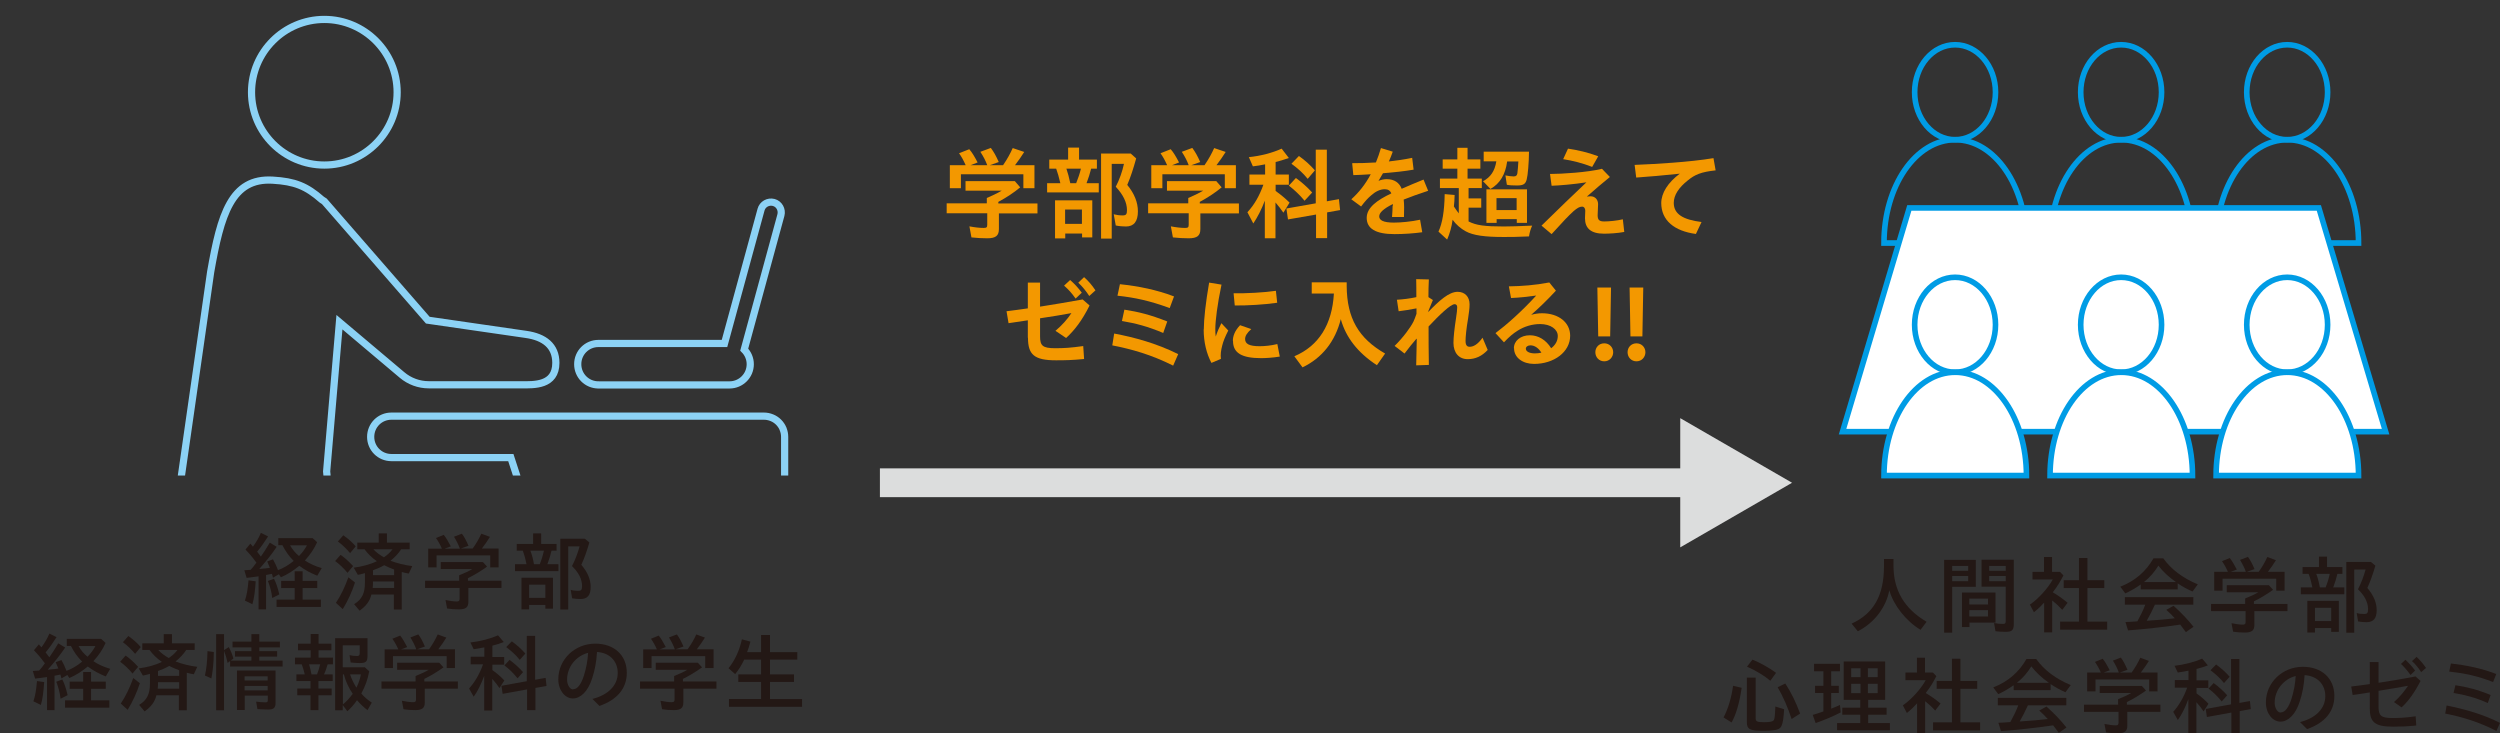 <?xml version="1.0" encoding="UTF-8"?>
<svg id="_レイヤー_2" data-name="レイヤー 2" xmlns="http://www.w3.org/2000/svg" xmlns:xlink="http://www.w3.org/1999/xlink" viewBox="0 0 173.74 50.97">
  <rect x="0" y="0" width="173.74" height="50.97" fill="#333333" stroke="none"/>
  <defs>
    <style>
      .cls-1, .cls-2, .cls-3, .cls-4 {
        fill: none;
      }

      .cls-2 {
        stroke: #dcdddd;
        stroke-width: 2px;
      }

      .cls-2, .cls-3, .cls-4, .cls-5 {
        stroke-miterlimit: 10;
      }

      .cls-3, .cls-5 {
        stroke: #009ce5;
        stroke-width: .39px;
      }

      .cls-6 {
        fill: #231815;
      }

      .cls-7 {
        fill: #dcdddd;
      }

      .cls-8 {
        fill: #f39800;
      }

      .cls-4 {
        stroke: #8cd2f5;
        stroke-width: .5px;
      }

      .cls-5 {
        fill: #fff;
      }

      .cls-9 {
        clip-path: url(#clippath);
      }
    </style>
    <clipPath id="clippath">
      <rect class="cls-1" width="58.13" height="33.05"/>
    </clipPath>
  </defs>
  <g id="_文字" data-name="文字">
    <g class="cls-9">
      <path class="cls-4" d="M22.54,11.47c2.79,0,5.06-2.27,5.06-5.06s-2.27-5.06-5.06-5.06-5.06,2.27-5.06,5.06,2.27,5.06,5.06,5.06ZM41.59,26.75h9.11c.79,0,1.44-.64,1.44-1.44,0-.39-.16-.75-.42-1.01l2.55-9.35c.1-.38-.12-.78-.5-.88-.38-.1-.78.12-.88.5l-2.54,9.3h-8.76c-.8,0-1.44.64-1.44,1.44s.64,1.44,1.44,1.44ZM33.82,35.66c-.35-.99-1.23-1.72-2.27-1.88l-8.83-.08c.02-.31.02-.62-.02-.94l.89-10.37,4.35,3.67c.52.44,1.18.68,1.85.68h6.46c.85.01,2.38.07,2.38-1.52,0-1.19-.81-1.8-2.07-1.98l-6.83-.99-7.19-8.26-.17-.11c-1.08-.95-1.89-1.27-3.42-1.36-2.87-.17-3.61,2.38-4.31,6.38l-2.28,15.88c.23,1.89,1.13,3.54,2.76,4.25.33.21,2.01.18,2.4.24l11.47-.07,4.41,10.49c.84,1.62,1.8,1.26,2.34,1.14.47-.11,1.62-.42,1.2-2.16l-3.1-13.02ZM54.42,29.8c-.15-.35-.43-.63-.78-.77-.17-.07-.36-.11-.55-.11h-25.89c-.8,0-1.44.64-1.44,1.44s.64,1.44,1.44,1.44h8.3l6.87,21.06c.19.59.75.99,1.37.99h9.35c.38,0,.75-.15,1.02-.42.27-.27.42-.64.42-1.02v-22.05c0-.19-.04-.38-.11-.55Z"/>
    </g>
    <g>
      <path class="cls-6" d="M17.98,40.05c-.29.04-.55.08-.84.11l-.16-.53.44-.03c.12-.13.23-.26.4-.5-.31-.42-.5-.64-.76-.91l.34-.41.18.21c.23-.32.43-.65.55-.96l.5.25c-.24.38-.48.72-.76,1.06l.26.34c.2-.28.41-.62.62-.97l.48.29c-.3.46-.74,1.01-1.21,1.54.36-.03.57-.05.74-.08l-.02-.04c-.08-.19-.11-.25-.17-.4l.4-.15c.14.25.24.45.35.75.35-.12.74-.35,1.09-.64-.31-.3-.59-.7-.78-1.09h-.29v-.49h2.39l.31.28c-.2.45-.49.88-.85,1.27.32.22.74.41,1.17.53l-.31.53c-.48-.19-.86-.4-1.25-.69-.38.32-.83.61-1.28.8l-.14-.21-.41.24-.07-.27c-.13.02-.31.06-.41.08v2.39h-.52v-2.3ZM17.02,41.74c.13-.38.2-.8.25-1.41l.5.07c-.04.64-.11,1.2-.23,1.59l-.52-.25ZM18.61,40.38l.43-.16c.16.31.26.63.37,1.09l-.49.25c-.05-.43-.16-.83-.3-1.18ZM19.22,41.67h1.26v-.8h-.94v-.5h.94v-.67h.55v.67h1.02v.5h-1.02v.8h1.27v.51h-3.08v-.51ZM21.33,37.9h-1.17c.15.27.37.54.62.74.23-.23.42-.49.55-.74Z"/>
      <path class="cls-6" d="M23.29,38.99l.38-.43c.27.18.54.43.87.78l-.39.47c-.25-.31-.58-.62-.86-.82ZM23.34,41.9c.34-.5.64-1.13.87-1.78l.46.36c-.2.63-.5,1.29-.85,1.85l-.47-.43ZM23.48,37.63l.38-.43c.35.25.65.51.86.77l-.39.47c-.24-.29-.55-.59-.85-.81ZM24.62,41.98c.53-.32.74-.75.74-1.47v-.68c-.17.05-.36.1-.49.12l-.29-.5c.56-.07,1.14-.22,1.61-.45-.34-.23-.63-.52-.86-.83h-.5v-.46h1.49v-.64h.57v.64h1.58v.46h-.59c-.18.28-.43.55-.74.8.44.17.99.31,1.51.37l-.24.52c-.15-.02-.4-.08-.49-.11v2.61h-.55v-1.04h-1.56c-.11.46-.37.8-.82,1.12l-.38-.45ZM27.39,40.87v-.46h-1.47v.02c0,.2,0,.28-.02.43h1.49ZM27.39,39.98v-.4c-.27-.1-.5-.2-.69-.3-.28.16-.52.26-.78.35v.34h1.47ZM27.28,38.17h-1.33c.19.22.45.4.73.56.26-.18.44-.34.6-.56Z"/>
      <path class="cls-6" d="M31.07,42.28l-.11-.58c.28.06.59.1.78.1.16,0,.2-.05.2-.2v-.74h-2.4v-.5h2.37v-.38c.36-.14.72-.31.91-.43h-2.19v-.49h2.93l.29.32c-.42.3-.91.6-1.33.8v.18h2.33v.5h-2.3v.97c0,.38-.19.52-.66.52-.28,0-.59-.02-.81-.06ZM29.75,38.13h.96c-.11-.26-.25-.51-.41-.74l.54-.22c.16.2.32.47.49.8l-.43.16h1.06c-.11-.31-.25-.57-.41-.83l.55-.21c.16.21.3.47.46.84l-.54.19h.83c.26-.37.44-.68.6-1.03l.6.22c-.16.26-.34.52-.56.81h1.16v1.31h-.58v-.83h-3.73v.83h-.58v-1.31Z"/>
      <path class="cls-6" d="M35.79,39.21h.8c-.06-.31-.13-.59-.26-.94h-.42v-.47h1.14v-.73h.56v.73h1.07v.47h-.35c-.08.34-.17.62-.29.94h.77v.48h-3.02v-.48ZM36.24,40.15h2.19v2.15h-.53v-.26h-1.13v.31h-.53v-2.21ZM37.9,41.55v-.92h-1.13v.92h1.13ZM37.51,39.21c.13-.32.21-.58.29-.94h-.94c.11.29.18.55.25.94h.4ZM38.96,37.44h1.69l.31.26c-.18.61-.35,1.1-.56,1.55.44.52.65,1.02.65,1.54,0,.57-.22.84-.7.84-.21,0-.41-.02-.59-.05l-.1-.59c.14.05.34.07.53.07.2,0,.26-.07.26-.34,0-.47-.24-.94-.7-1.38.23-.44.41-.92.53-1.37h-.79v4.39h-.55v-4.92Z"/>
      <path class="cls-6" d="M3.28,47.05c-.29.04-.55.08-.84.11l-.16-.53.44-.03c.12-.13.23-.26.4-.5-.31-.42-.5-.64-.76-.91l.34-.41.18.21c.23-.32.43-.65.55-.96l.5.25c-.24.38-.48.72-.76,1.06l.26.34c.2-.28.41-.62.62-.97l.48.29c-.3.46-.74,1.01-1.21,1.54.36-.03.57-.05.74-.08l-.02-.04c-.08-.19-.11-.25-.17-.4l.4-.15c.14.25.24.45.35.75.35-.12.74-.35,1.09-.64-.31-.3-.59-.7-.78-1.09h-.29v-.49h2.39l.31.28c-.2.45-.49.88-.85,1.27.32.22.74.41,1.17.53l-.31.53c-.48-.19-.86-.4-1.25-.69-.38.32-.83.61-1.28.8l-.14-.21-.41.24-.07-.27c-.13.02-.31.06-.41.08v2.39h-.52v-2.3ZM2.32,48.74c.13-.38.2-.8.25-1.41l.5.07c-.04.64-.11,1.2-.23,1.59l-.52-.25ZM3.9,47.38l.43-.16c.16.31.26.63.37,1.09l-.49.25c-.05-.43-.16-.83-.3-1.18ZM4.52,48.67h1.26v-.8h-.94v-.5h.94v-.67h.55v.67h1.02v.5h-1.02v.8h1.27v.51h-3.08v-.51ZM6.63,44.9h-1.17c.15.27.37.54.62.74.23-.23.42-.49.55-.74Z"/>
      <path class="cls-6" d="M8.35,45.99l.38-.43c.27.18.54.43.87.78l-.39.47c-.25-.31-.58-.62-.86-.82ZM8.39,48.9c.34-.5.64-1.13.87-1.78l.46.36c-.2.63-.5,1.29-.85,1.85l-.47-.43ZM8.54,44.63l.38-.43c.35.25.65.51.86.77l-.39.47c-.24-.29-.55-.59-.85-.81ZM9.68,48.98c.53-.32.74-.75.74-1.47v-.68c-.17.05-.36.1-.49.12l-.29-.5c.56-.07,1.14-.22,1.61-.45-.34-.23-.63-.52-.86-.83h-.5v-.46h1.49v-.64h.57v.64h1.58v.46h-.59c-.18.28-.43.55-.74.8.44.17.99.31,1.51.37l-.24.52c-.15-.02-.4-.08-.49-.11v2.61h-.55v-1.04h-1.56c-.11.46-.37.8-.82,1.12l-.38-.45ZM12.45,47.87v-.46h-1.47v.02c0,.2,0,.28-.02.43h1.49ZM12.45,46.98v-.4c-.27-.1-.5-.2-.69-.3-.28.16-.52.26-.78.35v.34h1.47ZM12.33,45.17h-1.33c.19.22.45.4.73.56.26-.18.44-.34.6-.56Z"/>
      <path class="cls-6" d="M14.24,46.95c.11-.49.16-.93.18-1.7l.44.06c0,.7-.08,1.39-.17,1.84l-.44-.2ZM15.02,44.07h.55v1.11l.33-.21c.14.27.25.52.32.8l-.19.14h1.44v-.28h-1.14v-.38h1.14v-.26h-1.31v-.4h1.31v-.52h.55v.52h1.43v.4h-1.43v.26h1.24v.38h-1.24v.28h1.62v.41h-3.65v-.38l-.17.13c-.07-.32-.15-.58-.25-.84v4.13h-.55v-5.29ZM16.46,46.6h2.69v2.27c0,.32-.14.44-.5.44-.14,0-.44-.01-.76-.03l-.09-.52c.22.03.47.05.65.05.13,0,.16-.03.16-.16v-.31h-1.6v1h-.54v-2.76ZM18.6,47.29v-.29h-1.6v.29h1.6ZM18.6,47.98v-.31h-1.6v.31h1.6Z"/>
      <path class="cls-6" d="M21.58,48.32h-.92v-.47h.92v-.52h-.98v-.46h.58c-.06-.27-.13-.48-.21-.7h-.47v-.47h1.09v-.51h-.88v-.46h.88v-.67h.55v.67h.89v.46h-.89v.51h1v.47h-.37c-.08.28-.15.48-.25.7h.6v.46h-.99v.52h.92v.47h-.92v1.03h-.55v-1.03ZM22.03,46.87c.09-.21.15-.42.22-.7h-.77c.07.22.11.42.17.7h.38ZM23.82,48.98v.38h-.53v-5.01h2.25v1.24c0,.38-.11.49-.52.49-.23,0-.47-.02-.65-.04l-.08-.51c.17.04.35.06.52.06.14,0,.19-.05.19-.2v-.54h-1.18v1.52h1.53l.31.28c-.1.55-.28,1.06-.55,1.54.17.22.46.47.73.64l-.3.52c-.26-.19-.52-.44-.73-.69-.2.3-.41.53-.67.77l-.32-.43ZM24.51,48.21c-.28-.41-.5-.88-.61-1.34h-.07v2.08c.24-.19.47-.44.68-.73ZM25.08,46.87h-.75c.1.31.25.62.44.92.16-.32.26-.64.31-.92Z"/>
      <path class="cls-6" d="M28.04,49.28l-.11-.58c.28.06.59.1.78.1.16,0,.2-.05.2-.2v-.74h-2.4v-.5h2.37v-.38c.36-.14.72-.31.91-.43h-2.19v-.49h2.93l.29.32c-.42.3-.91.6-1.33.8v.18h2.33v.5h-2.3v.97c0,.38-.19.52-.66.52-.28,0-.59-.02-.81-.06ZM26.72,45.13h.96c-.11-.26-.25-.51-.41-.74l.54-.22c.16.2.32.47.49.8l-.43.16h1.06c-.11-.31-.25-.57-.41-.83l.55-.21c.16.21.3.47.46.84l-.54.19h.83c.26-.37.44-.68.6-1.03l.6.22c-.16.26-.34.52-.56.81h1.16v1.31h-.58v-.83h-3.73v.83h-.58v-1.31Z"/>
      <path class="cls-6" d="M33.65,46.97c-.22.59-.45,1.06-.73,1.45l-.32-.57c.41-.46.73-1.01.97-1.68h-.86v-.53h.95v-.65c-.25.05-.56.1-.74.13l-.23-.47c.68-.08,1.39-.26,1.92-.5l.4.47c-.22.09-.5.18-.79.25v.79h.82v.53h-.82v.38c.3.21.57.44.83.72l-.34.53c-.15-.23-.27-.38-.5-.64v2.2h-.56v-2.38ZM36.63,47.91l-1.7.31-.08-.56,1.76-.32v-3.15h.58v3.05l.73-.13.06.56-.77.14v1.54h-.58v-1.43ZM35.05,46.25l.36-.39c.33.24.67.54.94.85l-.38.43c-.3-.37-.59-.65-.91-.89ZM35.18,44.97l.39-.4c.37.27.67.54.94.85l-.39.44c-.25-.32-.58-.62-.94-.89Z"/>
      <path class="cls-6" d="M41.18,48.57c1.1-.28,1.75-.95,1.75-1.8s-.59-1.41-1.44-1.46c-.04.68-.15,1.27-.34,1.84-.29.9-.8,1.39-1.34,1.39s-1.01-.56-1.01-1.33c0-1.39,1.15-2.48,2.57-2.48,1.3,0,2.19.79,2.19,2.03,0,1.07-.66,1.87-1.9,2.3l-.49-.49ZM39.83,47.9c.31,0,.56-.36.75-.95.16-.53.26-1,.29-1.58-.83.21-1.46.97-1.46,1.86,0,.37.2.68.41.68Z"/>
      <path class="cls-6" d="M46.01,49.28l-.11-.58c.28.06.59.1.78.1.16,0,.2-.05.2-.2v-.74h-2.4v-.5h2.37v-.38c.36-.14.72-.31.91-.43h-2.19v-.49h2.93l.29.32c-.42.3-.91.6-1.33.8v.18h2.33v.5h-2.3v.97c0,.38-.19.52-.66.52-.28,0-.59-.02-.81-.06ZM44.69,45.13h.96c-.11-.26-.25-.51-.41-.74l.54-.22c.16.2.32.47.49.8l-.43.16h1.06c-.11-.31-.25-.57-.41-.83l.55-.21c.16.21.3.47.46.84l-.54.19h.83c.26-.37.44-.68.6-1.03l.6.22c-.16.26-.34.52-.56.81h1.16v1.31h-.58v-.83h-3.73v.83h-.58v-1.31Z"/>
      <path class="cls-6" d="M50.65,48.58h2.24v-1.19h-1.58v-.52h1.58v-1.03h-1.17c-.2.42-.38.7-.63,1.01l-.46-.41c.45-.56.75-1.21.93-2.01l.59.16c-.08.32-.14.49-.23.73h.97v-1.19h.62v1.19h1.9v.52h-1.9v1.03h1.67v.52h-1.67v1.19h2.23v.54h-5.08v-.54Z"/>
    </g>
    <g>
      <path class="cls-6" d="M128.68,43.34c1.55-.71,2.25-1.97,2.25-4.01v-.48h.66v.46c0,1.71.75,2.99,2.3,3.9l-.42.56c-1.01-.61-1.88-1.71-2.17-2.75-.23,1.21-1.06,2.28-2.19,2.85l-.43-.53Z"/>
      <path class="cls-6" d="M135.11,38.91h2.2v1.87h-1.64v3.19h-.56v-5.06ZM136.78,39.67v-.34h-1.11v.34h1.11ZM136.78,40.39v-.36h-1.11v.36h1.11ZM136.35,41.18h2.33v2.09h-1.81v.31h-.52v-2.39ZM138.16,42.01v-.41h-1.3v.41h1.3ZM138.16,42.84v-.44h-1.3v.44h1.3ZM138.68,43.88l-.1-.58c.19.04.44.06.62.06.14,0,.19-.04.19-.19v-2.4h-1.68v-1.87h2.24v4.46c0,.44-.12.55-.58.55-.23,0-.49-.02-.69-.04ZM139.39,39.67v-.34h-1.15v.34h1.15ZM139.39,40.39v-.36h-1.15v.36h1.15Z"/>
      <path class="cls-6" d="M142.08,41.86c-.23.25-.42.44-.73.69l-.28-.53c.58-.4,1.25-1.13,1.59-1.75h-1.41v-.53h.8v-1.03h.56v1.03h.55l.24.25c-.21.41-.45.81-.74,1.17.36.22.64.41,1.03.73l-.37.49c-.26-.28-.44-.44-.7-.65v2.22h-.56v-2.11ZM143.17,43.2h1.31v-2.33h-1.06v-.55h1.06v-1.54h.59v1.54h1.17v.55h-1.17v2.33h1.37v.56h-3.27v-.56Z"/>
      <path class="cls-6" d="M147.36,40.77c1.02-.4,1.78-1.06,2.3-1.97h.68c.55.77,1.36,1.38,2.4,1.81l-.37.5c-.36-.16-.71-.35-1.03-.57v.42h-2.57v-.34c-.34.24-.7.45-1.07.62l-.35-.47ZM151.5,43.41c-1.13.17-2.44.31-3.61.4l-.18-.58c.28-.01.63-.03.83-.05.2-.36.39-.74.55-1.16h-1.42v-.52h4.76v.52h-2.67c-.18.4-.37.77-.57,1.12.77-.05,1.37-.1,1.95-.17-.15-.17-.33-.36-.59-.59l.5-.28c.5.44.99.95,1.39,1.46l-.53.37c-.18-.25-.21-.29-.4-.53ZM151.22,40.45c-.48-.33-.91-.73-1.22-1.14-.28.45-.6.82-1,1.14h2.22Z"/>
      <path class="cls-6" d="M155.19,43.89l-.11-.58c.28.06.59.1.78.1.16,0,.2-.05.2-.2v-.74h-2.4v-.5h2.37v-.38c.36-.14.72-.31.91-.43h-2.19v-.49h2.93l.29.32c-.42.3-.91.6-1.33.8v.18h2.33v.5h-2.3v.97c0,.38-.19.52-.66.52-.28,0-.59-.02-.81-.06ZM153.87,39.74h.96c-.11-.26-.25-.51-.41-.74l.54-.22c.16.2.32.47.49.8l-.43.16h1.06c-.11-.31-.25-.57-.41-.83l.55-.21c.16.21.3.47.46.85l-.54.19h.83c.26-.37.44-.68.6-1.03l.6.22c-.16.26-.34.52-.56.81h1.16v1.31h-.58v-.83h-3.73v.83h-.58v-1.31Z"/>
      <path class="cls-6" d="M159.9,40.82h.8c-.06-.31-.13-.59-.26-.94h-.42v-.47h1.14v-.73h.56v.73h1.07v.47h-.35c-.08.34-.17.62-.29.94h.77v.48h-3.02v-.48ZM160.35,41.76h2.19v2.15h-.53v-.26h-1.13v.31h-.53v-2.21ZM162.01,43.16v-.92h-1.13v.92h1.13ZM161.62,40.82c.13-.32.21-.58.29-.94h-.94c.11.29.18.55.25.94h.4ZM163.08,39.05h1.69l.31.26c-.18.61-.35,1.1-.56,1.55.44.52.65,1.02.65,1.54,0,.57-.22.84-.7.84-.21,0-.41-.02-.59-.05l-.1-.59c.14.05.34.07.53.07.2,0,.26-.07.26-.34,0-.47-.24-.94-.7-1.38.23-.44.41-.92.53-1.37h-.79v4.39h-.55v-4.92Z"/>
      <path class="cls-6" d="M119.78,49.86c.32-.61.55-1.37.66-2.2l.6.14c-.16,1.06-.38,1.83-.7,2.41l-.56-.35ZM121.4,50.17v-3.08h.61v2.82c0,.23.1.28.59.28.4,0,.6-.04.67-.14.06-.1.08-.24.11-.95l.61.19c-.08,1.23-.17,1.4-.75,1.46-.25.03-.4.04-.67.04-.97,0-1.17-.11-1.17-.6ZM121.41,46.33l.38-.49c.6.25,1.19.59,1.64.92l-.4.55c-.4-.34-.99-.7-1.62-.98ZM123.54,47.76l.53-.26c.4.61.75,1.32,1.03,2.09l-.59.38c-.26-.8-.59-1.56-.97-2.21Z"/>
      <path class="cls-6" d="M125.98,49.68c.26-.07.44-.13.74-.24v-1.28h-.58v-.5h.58v-1.01h-.65v-.52h1.8v.52h-.61v1.01h.53v.5h-.53v1.09c.22-.08.46-.19.61-.26l.05.52c-.5.26-1.16.54-1.74.74l-.2-.56ZM127.67,50.25h1.61v-.58h-1.25v-.49h1.25v-.54h-1.15v-2.67h2.88v2.67h-1.18v.54h1.28v.49h-1.28v.58h1.51v.5h-3.67v-.5ZM129.3,47.06v-.62h-.65v.62h.65ZM129.3,48.17v-.65h-.65v.65h.65ZM130.49,47.06v-.62h-.68v.62h.68ZM130.49,48.17v-.65h-.68v.65h.68Z"/>
      <path class="cls-6" d="M133.25,48.86c-.23.25-.42.44-.73.69l-.28-.53c.58-.4,1.25-1.13,1.59-1.75h-1.41v-.53h.8v-1.03h.56v1.03h.55l.24.25c-.21.41-.45.81-.74,1.17.36.22.64.41,1.03.73l-.37.49c-.26-.28-.44-.44-.7-.65v2.22h-.56v-2.11ZM134.34,50.2h1.31v-2.33h-1.06v-.55h1.06v-1.54h.59v1.54h1.17v.55h-1.17v2.33h1.37v.56h-3.27v-.56Z"/>
      <path class="cls-6" d="M138.53,47.77c1.02-.4,1.78-1.06,2.3-1.97h.68c.55.77,1.36,1.38,2.4,1.81l-.37.5c-.36-.16-.71-.35-1.03-.57v.42h-2.57v-.34c-.34.24-.7.45-1.07.62l-.35-.47ZM142.67,50.41c-1.13.17-2.44.31-3.61.4l-.18-.58c.28-.01.63-.03.83-.05.2-.36.39-.74.55-1.16h-1.42v-.52h4.76v.52h-2.67c-.18.4-.37.77-.57,1.12.77-.05,1.37-.1,1.95-.17-.15-.17-.33-.36-.59-.59l.5-.28c.5.44.99.95,1.39,1.46l-.53.37c-.18-.25-.21-.29-.4-.53ZM142.39,47.45c-.48-.33-.91-.73-1.22-1.14-.28.45-.6.82-1,1.14h2.22Z"/>
      <path class="cls-6" d="M146.36,50.89l-.11-.58c.28.06.59.1.78.1.16,0,.2-.05.2-.2v-.74h-2.4v-.5h2.37v-.38c.36-.14.72-.31.91-.43h-2.19v-.49h2.93l.29.32c-.42.3-.91.6-1.33.8v.18h2.33v.5h-2.3v.97c0,.38-.19.52-.66.52-.28,0-.59-.02-.81-.06ZM145.04,46.74h.96c-.11-.26-.25-.51-.41-.74l.54-.22c.16.2.32.47.49.8l-.43.16h1.06c-.11-.31-.25-.57-.41-.83l.55-.21c.16.21.3.47.46.85l-.54.19h.83c.26-.37.44-.68.6-1.03l.6.22c-.16.26-.34.52-.56.81h1.16v1.31h-.58v-.83h-3.73v.83h-.58v-1.31Z"/>
      <path class="cls-6" d="M152.08,48.59c-.22.59-.45,1.06-.73,1.45l-.32-.57c.41-.46.73-1.01.97-1.68h-.86v-.53h.95v-.65c-.25.05-.56.1-.74.13l-.23-.47c.68-.08,1.39-.26,1.92-.5l.4.47c-.22.09-.5.18-.79.25v.79h.82v.53h-.82v.38c.3.21.57.44.83.72l-.34.53c-.15-.23-.27-.38-.5-.64v2.2h-.56v-2.38ZM155.07,49.52l-1.7.31-.08-.56,1.76-.32v-3.15h.58v3.05l.73-.13.06.56-.77.14v1.54h-.58v-1.43ZM153.48,47.86l.36-.39c.33.24.67.54.94.85l-.38.43c-.3-.37-.59-.65-.91-.89ZM153.62,46.58l.39-.4c.37.27.67.54.94.85l-.39.44c-.25-.32-.58-.62-.94-.89Z"/>
      <path class="cls-6" d="M159.85,50.18c1.1-.28,1.75-.95,1.75-1.8s-.59-1.41-1.44-1.46c-.04.68-.15,1.27-.34,1.84-.29.9-.8,1.39-1.34,1.39s-1.01-.56-1.01-1.33c0-1.39,1.15-2.48,2.57-2.48,1.3,0,2.19.79,2.19,2.03,0,1.07-.66,1.87-1.9,2.3l-.49-.49ZM158.5,49.51c.31,0,.56-.36.75-.95.16-.53.26-1,.29-1.58-.83.21-1.46.97-1.46,1.86,0,.37.2.68.41.68Z"/>
      <path class="cls-6" d="M164.69,49.23v-1.11c-.4.07-.8.13-1.19.18l-.1-.59c.44-.05.86-.11,1.29-.17v-1.53h.61v1.44c.81-.12,1.64-.26,2.57-.44l.35.31c-.44.85-.85,1.41-1.32,1.84l-.53-.37c.41-.35.73-.76.98-1.13-.6.11-1.31.23-2.05.35v1.12c0,.59.16.77.96.77.54,0,.91-.02,1.62-.12l.04.64c-.68.07-1.09.08-1.62.08-1.28,0-1.61-.33-1.61-1.28ZM166.86,46.14l.31-.29c.23.22.43.43.67.75l-.32.31c-.25-.35-.4-.52-.66-.77ZM167.63,45.94l.31-.29c.24.22.42.43.66.77l-.34.29c-.17-.27-.4-.56-.64-.77Z"/>
      <path class="cls-6" d="M169.93,49.6l.1-.57c1.22.24,2.6.63,3.71,1.21l-.25.56c-1.19-.62-2.39-.98-3.56-1.21ZM170.21,46.67l.12-.56c1.06.12,2.12.33,3.15.73l-.22.56c-1.1-.43-1.98-.61-3.06-.73ZM170.51,48.17l.13-.55c.8.12,1.55.31,2.45.68l-.2.56c-.84-.38-1.62-.58-2.37-.7Z"/>
    </g>
    <g>
      <path class="cls-8" d="M67.51,16.49l-.14-.76c.35.07.7.11.99.11.2,0,.25-.04.25-.23v-.79h-2.82v-.69h2.79v-.37c.31-.13.71-.32,1.04-.51h-2.52v-.66h3.43l.37.43c-.43.36-.96.71-1.52,1.01v.11h2.72v.69h-2.68v1.09c0,.46-.22.64-.81.64-.34,0-.74-.02-1.09-.06ZM66,11.48h1.11c-.15-.34-.29-.59-.46-.83l.71-.28c.2.23.36.5.58.92l-.49.19h1.16c-.12-.32-.27-.61-.48-.93l.73-.27c.2.27.36.55.55.98l-.62.22h.92c.31-.46.5-.81.67-1.19l.8.27c-.18.29-.41.62-.64.92h1.35v1.6h-.77v-.97h-4.34v.97h-.77v-1.6Z"/>
      <path class="cls-8" d="M72.76,12.73h.93c-.11-.45-.18-.71-.29-1.01h-.48v-.63h1.31v-.83h.76v.83h1.24v.63h-.4c-.09.35-.18.65-.32,1.01h.85v.64h-3.59v-.64ZM73.31,13.92h2.6v2.58h-.71v-.27h-1.17v.34h-.71v-2.65ZM75.19,15.56v-1h-1.17v1h1.17ZM74.79,12.73c.13-.33.24-.63.33-1.01h-1.01c.1.29.18.59.27,1.01h.41ZM76.5,10.67h2.08l.38.34c-.2.72-.38,1.28-.62,1.84.5.61.74,1.22.74,1.84,0,.7-.28,1.05-.83,1.05-.22,0-.47-.02-.71-.07l-.14-.78c.18.05.39.08.62.08.24,0,.3-.08.3-.37,0-.53-.27-1.08-.78-1.62.27-.52.46-1.08.57-1.59h-.85v5.19h-.74v-5.9Z"/>
      <path class="cls-8" d="M81.51,16.49l-.14-.76c.35.07.7.11.99.11.2,0,.25-.04.25-.23v-.79h-2.82v-.69h2.79v-.37c.31-.13.71-.32,1.04-.51h-2.52v-.66h3.43l.37.43c-.43.36-.96.71-1.52,1.01v.11h2.72v.69h-2.68v1.09c0,.46-.22.64-.81.64-.34,0-.74-.02-1.09-.06ZM80,11.48h1.11c-.15-.34-.29-.59-.46-.83l.71-.28c.2.23.36.5.58.92l-.49.19h1.16c-.12-.32-.27-.61-.48-.93l.73-.27c.2.27.36.55.55.98l-.62.22h.92c.31-.46.5-.81.67-1.19l.8.27c-.18.29-.41.62-.64.92h1.35v1.6h-.77v-.97h-4.34v.97h-.77v-1.6Z"/>
      <path class="cls-8" d="M87.91,13.92c-.23.62-.52,1.18-.81,1.61l-.41-.78c.48-.52.83-1.13,1.11-1.91h-.97v-.71h1.09v-.71c-.29.06-.57.11-.85.14l-.28-.64c.81-.08,1.65-.3,2.28-.59l.5.65c-.39.14-.69.22-.92.28v.87h.92v.71h-.92v.43c.35.25.64.49.97.81l-.43.7c-.2-.29-.32-.44-.55-.71v2.49h-.74v-2.65ZM91.46,14.91l-1.95.34-.11-.76,2.04-.36v-3.73h.77v3.59l.84-.15.08.76-.9.16v1.79h-.77v-1.66ZM89.57,12.9l.49-.53c.4.29.8.64,1.13,1.01l-.53.57c-.32-.39-.69-.74-1.1-1.06ZM89.75,11.38l.52-.54c.41.29.78.62,1.11,1l-.5.59c-.3-.38-.71-.75-1.13-1.05Z"/>
      <path class="cls-8" d="M96.8,14.29v-.11c-.65.32-.95.6-.95.86s.28.43,1.02.43c.49,0,1.22-.07,1.82-.2l.15.87c-.58.08-1.28.13-1.93.13-1.3,0-1.93-.38-1.93-1.13,0-.71.72-1.23,1.71-1.7-.08-.2-.23-.29-.46-.29-.31,0-.64.16-.92.41-.27.23-.43.41-.72.79l-.68-.5c.53-.48.97-1.03,1.35-1.74-.43.03-.84.05-1.21.06l-.08-.83c.51,0,1.07-.01,1.65-.05.13-.31.24-.64.35-1l.82.25c-.08.23-.17.46-.27.68.54-.06,1.09-.14,1.62-.25l.1.82c-.63.11-1.38.19-2.13.25-.1.18-.2.35-.31.53.19-.08.39-.12.57-.12.53,0,.88.25,1.04.67.48-.21.99-.43,1.52-.64l.32.78c-.67.22-1.23.42-1.7.61.02.19.03.36.03.53,0,.27,0,.45-.01.68h-.83c.02-.26.04-.55.04-.78Z"/>
      <path class="cls-8" d="M99.97,16.09c.27-.58.41-1.41.43-2.6l.69.06c-.01.41-.02.51-.05.8.15.22.25.37.34.48v-1.76h-1.31v-.66h1.21v-.69h-1.02v-.64h1.02v-.81h.71v.81h.89v.64h-.89v.69h.99v.66h-.92v.72h.88v.64h-.88v.96c.53.27,1.12.35,2.44.35.49,0,1.06-.02,1.98-.06-.11.25-.17.44-.22.75-.87.04-1.28.04-1.76.04-1.32,0-2.11-.11-2.63-.39-.34-.18-.69-.48-.92-.81-.06.47-.19.95-.38,1.38l-.61-.56ZM103.05,12.6c.54-.28.83-.71.94-1.39h-.88v-.67h3.15c-.01.79-.08,1.63-.16,1.93-.08.32-.24.42-.67.42-.29,0-.53-.01-.71-.05l-.1-.65c.2.04.4.07.57.07s.23-.06.26-.21c.02-.13.06-.59.07-.83h-.78c-.12.91-.5,1.54-1.16,1.91l-.5-.52ZM103.29,13.16h2.83v2.33h-.71v-.26h-1.4v.26h-.71v-2.33ZM105.4,14.6v-.83h-1.4v.83h1.4Z"/>
      <path class="cls-8" d="M107.14,15.67c1.25-1.23,2.09-2.03,3.11-3-.88.14-1.87.22-2.42.24l-.11-.82c.81,0,2.61-.11,3.61-.36l.55.57c-.45.36-1.1.92-1.6,1.36.09-.01.17-.02.25-.02.34,0,.53.25.53.55,0,.22-.03.6-.03.76,0,.31.09.44.45.44.32,0,.89-.05,1.3-.15l.1.88c-.48.09-1.06.12-1.41.12-.9,0-1.32-.37-1.32-1.07,0-.16.02-.4.02-.53,0-.15-.08-.28-.22-.28-.18,0-.34.1-.59.31-.36.33-.67.65-1.53,1.6l-.7-.59ZM108.63,11.07l.34-.74c.74.12,1.32.24,2.1.53l-.42.74c-.69-.27-1.34-.43-2.02-.54Z"/>
      <path class="cls-8" d="M115.45,14.12c0-.71.47-1.44,1.29-2.05-1.22.13-2.08.2-3.03.27l-.11-.88c1.46-.06,3.8-.19,5.48-.47l.15.85c-1.01.11-1.44.29-1.95.71-.6.48-.96,1-.96,1.55,0,.78.65,1.17,1.93,1.33l-.39.83c-1.49-.2-2.41-.93-2.41-2.16Z"/>
      <path class="cls-8" d="M71.43,23.47v-1.21c-.46.07-.9.14-1.34.2l-.14-.83c.5-.06.99-.13,1.48-.2v-1.79h.85v1.67c.92-.14,1.88-.31,2.96-.5l.48.42c-.51,1.03-1.04,1.72-1.63,2.26l-.74-.5c.44-.37.81-.78,1.11-1.23-.66.12-1.41.25-2.18.36v1.25c0,.65.17.83,1.05.83.64,0,1.08-.03,1.95-.15l.06.9c-.83.08-1.31.09-1.95.09-1.51,0-1.95-.39-1.95-1.57ZM73.96,19.84l.41-.38c.31.27.53.51.81.88l-.43.41c-.29-.41-.46-.59-.8-.9ZM74.94,19.64l.4-.38c.32.29.52.52.79.92l-.43.39c-.23-.35-.48-.66-.76-.92Z"/>
      <path class="cls-8" d="M77.3,24l.13-.82c1.38.26,2.92.67,4.45,1.43l-.35.8c-1.53-.77-2.91-1.15-4.24-1.41ZM77.66,20.55l.17-.8c1.3.14,2.52.38,3.76.85l-.3.81c-1.39-.51-2.42-.73-3.63-.86ZM77.97,22.31l.17-.79c.98.15,1.82.36,2.98.82l-.28.8c-1.09-.46-1.92-.67-2.86-.83Z"/>
      <path class="cls-8" d="M83.66,22.89c0-.68.13-1.87.37-3.25l.86.14c-.29,1.37-.43,2.54-.43,3.06,0,.2,0,.38.03.55.1-.32.25-.66.39-.93l.48.51c-.23.45-.35.76-.42,1.04-.09.34-.13.65-.09.93l-.66.28c-.34-.64-.54-1.44-.54-2.33ZM85.68,23.68c0-.32.13-.69.5-1.08l.78.27c-.31.27-.43.49-.43.69,0,.33.27.5,1.01.5.34,0,.78-.04,1.23-.15l.17.87c-.46.08-1.01.11-1.29.11-1.34,0-1.96-.35-1.96-1.19ZM85.74,20.38c.82.02,2.12-.05,2.93-.17l.09.83c-.88.13-2.09.2-2.95.19l-.08-.85Z"/>
      <path class="cls-8" d="M89.95,24.76c1.7-.72,2.63-2.21,2.75-4.36h-1.54v-.78h2.43v.28c.02,2.21.82,3.61,2.67,4.67l-.57.81c-1.32-.86-2.16-1.93-2.51-3.2-.39,1.55-1.3,2.7-2.66,3.35l-.56-.76Z"/>
      <path class="cls-8" d="M98.43,23.55c-.24.27-.5.6-.82,1.02l-.69-.53c.6-.59,1.11-1.29,1.31-1.69.06-.13.14-.33.21-.54v-.38c-.41.08-.88.16-1.24.2l-.12-.8c.39-.02.9-.08,1.35-.18,0-.5,0-.87-.01-1.25l.88.02c-.02.42-.03.8-.03,1.23l.31.2-.32.78v.05c.76-.79,1.44-1.4,2.04-1.4.49,0,.83.33.83.87,0,.29-.05.61-.1.96-.13.74-.18,1.33-.18,1.58,0,.3.1.41.29.41.25,0,.56-.16.89-.63l.36.85c-.4.43-.85.64-1.39.64-.61,0-.99-.44-.99-1.13,0-.39.07-1.02.18-1.73.05-.34.08-.58.08-.74,0-.14-.06-.22-.18-.22-.28,0-1.09.78-1.81,1.55,0,.9,0,1.59.02,2.67l-.88.03c.01-.71.03-1.29.04-1.85Z"/>
      <path class="cls-8" d="M105.21,24.2c0-.51.46-.9,1.11-.9.59,0,1.12.32,1.48.9.28-.21.46-.5.46-.85,0-.46-.49-.83-1.23-.83-.55,0-1.11.17-1.56.46-.33.21-.57.41-.95.81l-.59-.64c.75-.56,1.83-1.51,2.83-2.61-.55.08-1.21.15-1.75.17l-.15-.81c.87-.01,1.82-.08,2.81-.27l.46.57c-.62.67-1.13,1.16-1.72,1.68.25-.07.5-.11.75-.11,1.16,0,1.96.64,1.96,1.56,0,1.13-1.12,1.96-2.51,1.96-.78,0-1.39-.43-1.39-1.09ZM106.67,24.56c.15,0,.3-.02.45-.05-.2-.33-.48-.51-.76-.51-.2,0-.32.11-.32.23,0,.2.25.33.64.33Z"/>
      <path class="cls-8" d="M110.87,24.48c0-.34.25-.62.62-.62s.62.29.62.62-.25.63-.62.63-.62-.29-.62-.63ZM111.01,19.98h.95l-.06,3.4h-.83l-.06-3.4Z"/>
      <path class="cls-8" d="M113.11,24.48c0-.34.25-.62.62-.62s.62.29.62.62-.25.63-.62.63-.62-.29-.62-.63ZM113.25,19.98h.95l-.06,3.4h-.83l-.06-3.4Z"/>
    </g>
    <g>
      <g>
        <path class="cls-3" d="M130.93,16.89c0-3.97,2.21-7.18,4.95-7.18s4.95,3.22,4.95,7.18h-9.89Z"/>
        <ellipse class="cls-3" cx="135.87" cy="6.41" rx="2.81" ry="3.3"/>
      </g>
      <g>
        <path class="cls-3" d="M142.47,16.89c0-3.97,2.21-7.18,4.95-7.18s4.95,3.22,4.95,7.18h-9.89Z"/>
        <ellipse class="cls-3" cx="147.41" cy="6.41" rx="2.81" ry="3.3"/>
      </g>
      <g>
        <path class="cls-3" d="M154.01,16.89c0-3.97,2.21-7.18,4.95-7.18s4.95,3.22,4.95,7.18h-9.89Z"/>
        <ellipse class="cls-3" cx="158.95" cy="6.41" rx="2.81" ry="3.3"/>
      </g>
      <polygon class="cls-5" points="165.79 30 128.05 30 132.69 14.45 161.15 14.45 165.79 30"/>
      <g>
        <path class="cls-5" d="M130.93,33.05c0-3.97,2.21-7.18,4.95-7.18s4.95,3.22,4.95,7.18h-9.89Z"/>
        <ellipse class="cls-3" cx="135.87" cy="22.57" rx="2.81" ry="3.3"/>
      </g>
      <g>
        <path class="cls-5" d="M142.47,33.05c0-3.97,2.21-7.18,4.95-7.18s4.95,3.22,4.95,7.18h-9.89Z"/>
        <ellipse class="cls-3" cx="147.41" cy="22.57" rx="2.81" ry="3.3"/>
      </g>
      <g>
        <path class="cls-5" d="M154.01,33.05c0-3.97,2.21-7.18,4.95-7.18s4.95,3.22,4.95,7.18h-9.89Z"/>
        <ellipse class="cls-3" cx="158.95" cy="22.57" rx="2.81" ry="3.3"/>
      </g>
    </g>
    <g>
      <line class="cls-2" x1="61.15" y1="33.55" x2="119.58" y2="33.55"/>
      <polygon class="cls-7" points="124.54 33.55 116.77 38.04 116.77 29.06 124.54 33.55"/>
    </g>
  </g>
</svg>